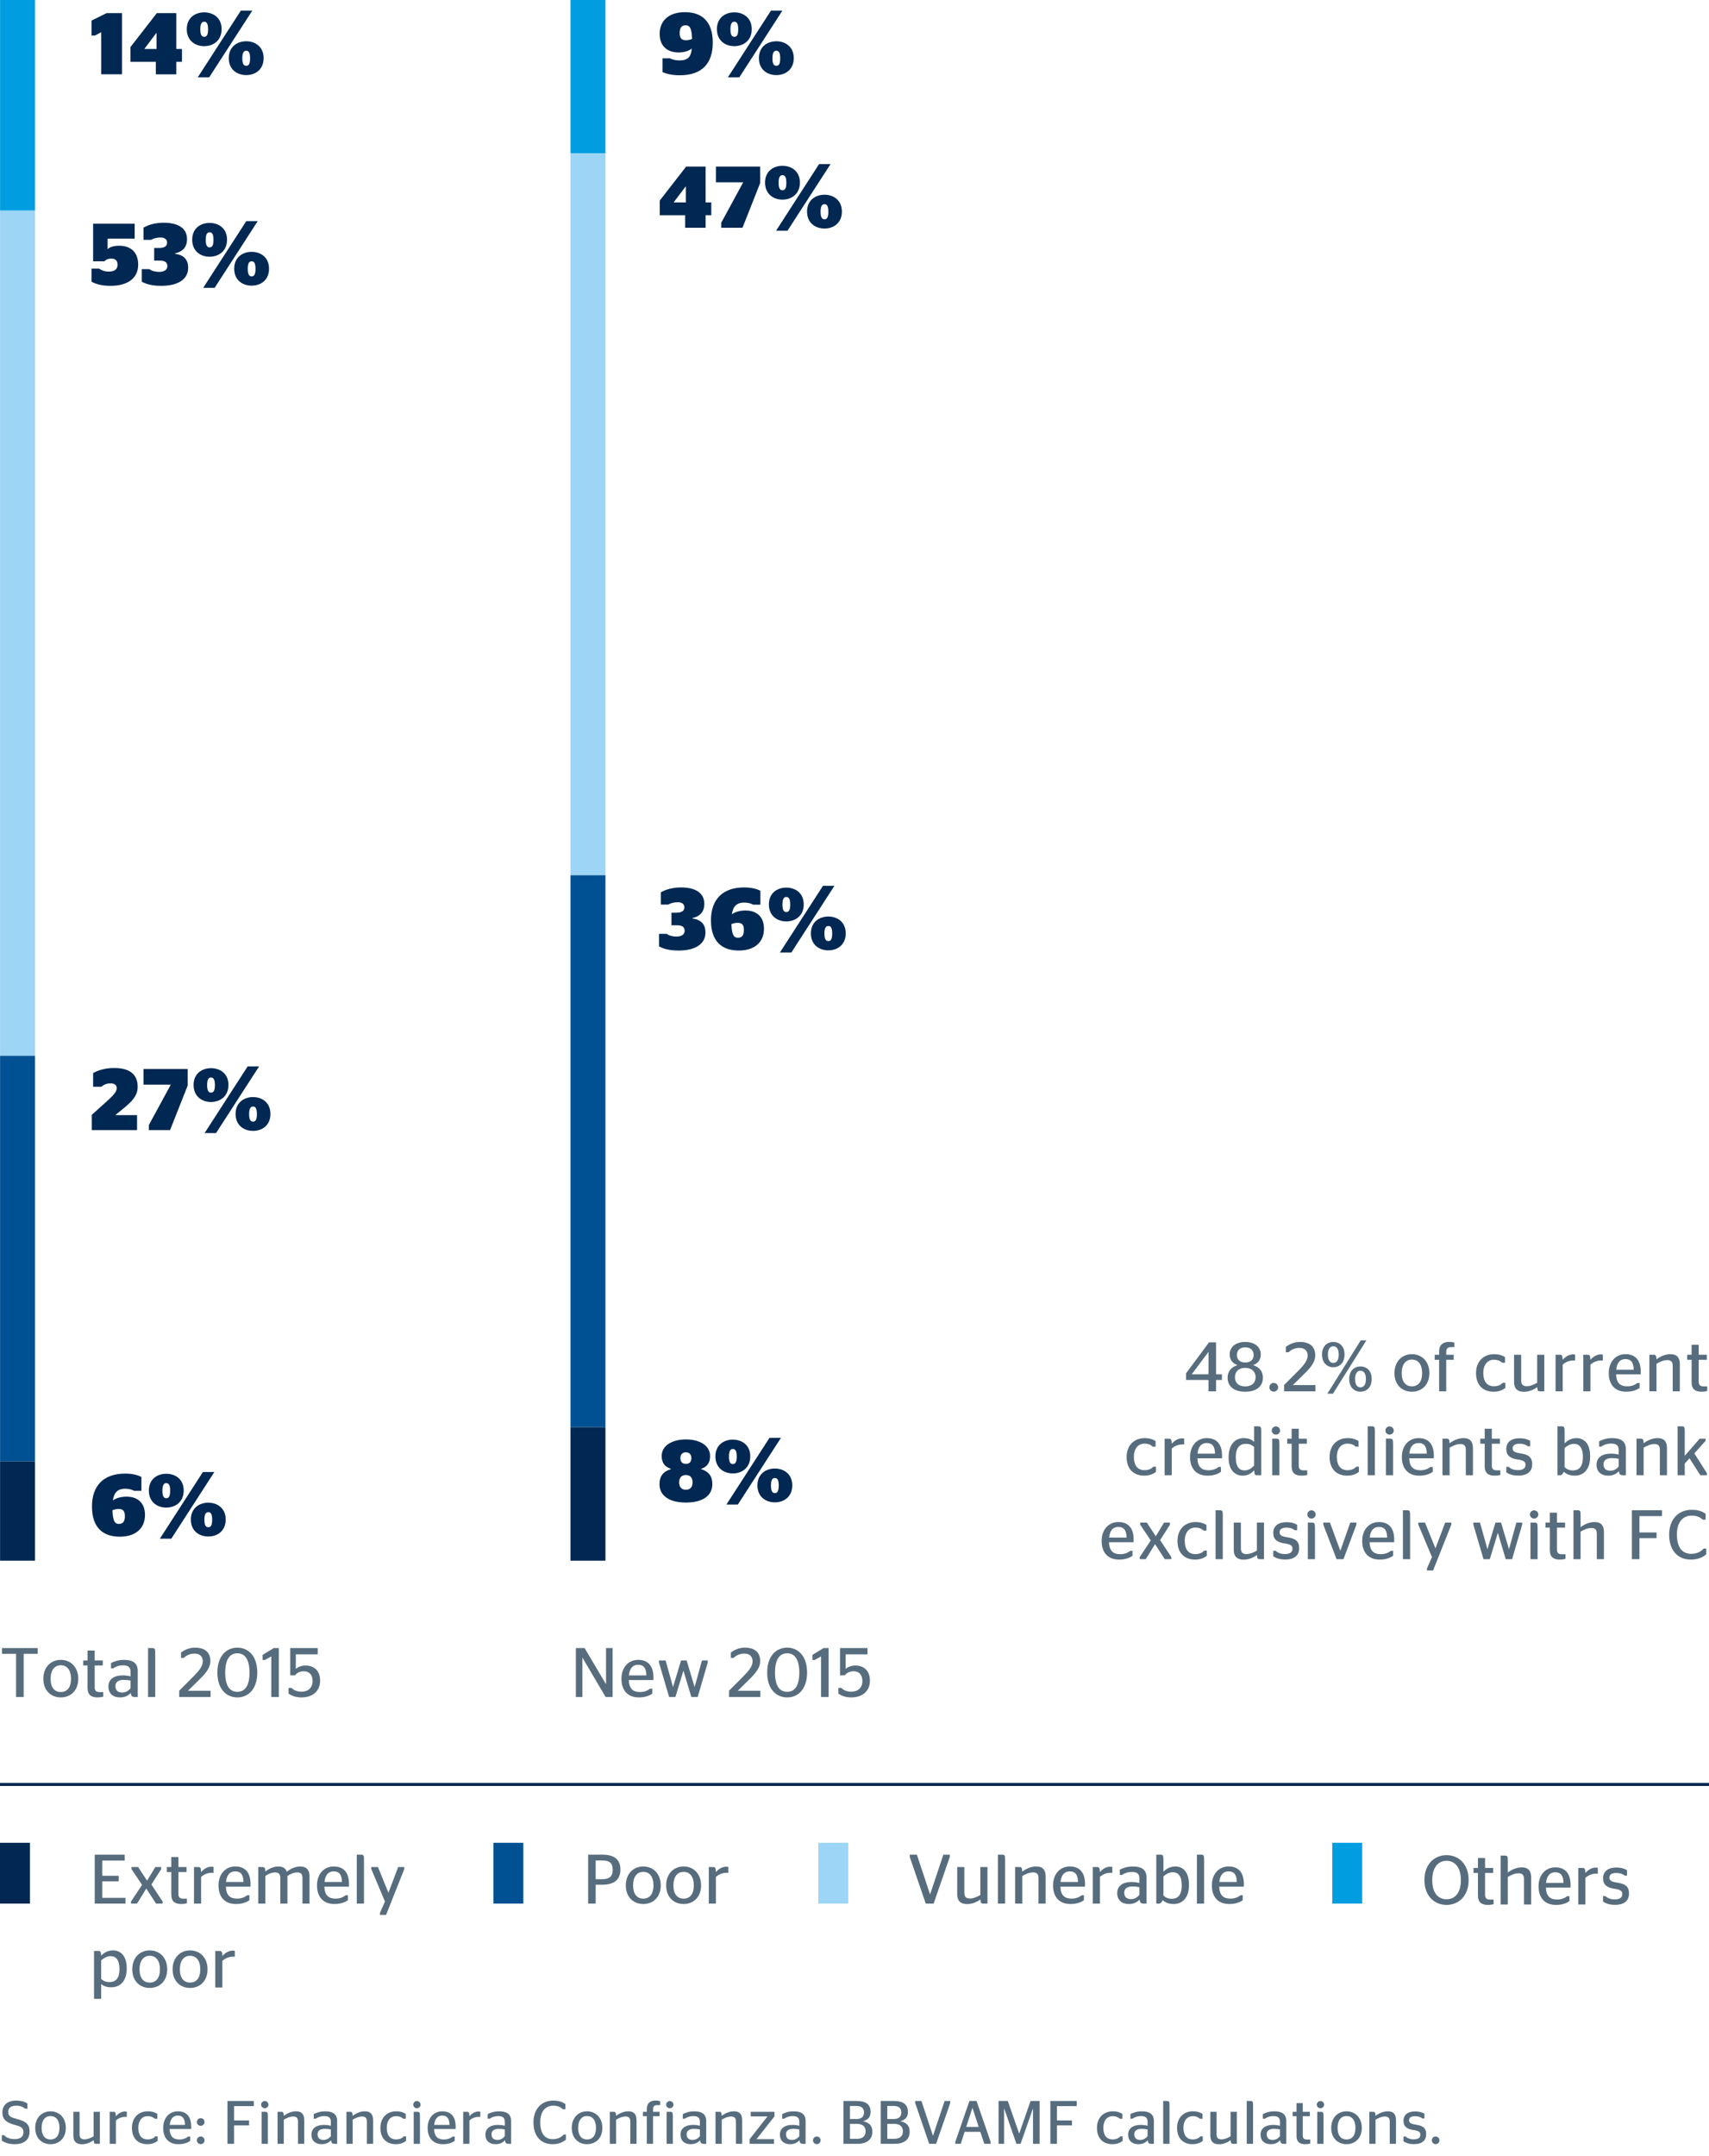 <?xml version="1.0" encoding="utf-8"?>
<!-- Generator: Adobe Illustrator 19.2.1, SVG Export Plug-In . SVG Version: 6.00 Build 0)  -->
<svg version="1.1" id="Layer_1" xmlns="http://www.w3.org/2000/svg" xmlns:xlink="http://www.w3.org/1999/xlink" x="0px" y="0px"
	 viewBox="0 0 195.59 246.614" style="enable-background:new 0 0 195.59 246.614;" xml:space="preserve">
<style type="text/css">
	.st0{fill:#002852;}
	.st1{fill:#009EE0;}
	.st2{fill:#9CD5F5;}
	.st3{fill:#005193;}
	.st4{fill:#576D7E;}
	.st5{fill:none;stroke:#002852;stroke-width:0.35;}
</style>
<g>
	<path class="st0" d="M15.683,129.261h-5.177v-1.749l1.909-1.719c0.65-0.6,0.939-0.95,0.939-1.34
		c0-0.329-0.229-0.539-0.709-0.539c-0.47,0-0.81,0.18-1.049,0.39h-0.939v-1.569
		c0.54-0.3,1.339-0.58,2.398-0.58c1.709,0,2.699,0.66,2.699,2.159
		c0,0.979-0.59,1.619-1.579,2.429l-0.979,0.8h2.489V129.261z"/>
	<path class="st0" d="M17.035,128.681l2.489-4.577v-0.04H16.426v-1.799h5.057v1.889l-2.019,5.107h-2.429
		V128.681z"/>
	<path class="st0" d="M22.156,124.094c0-1.31,0.969-1.919,1.989-1.919c1.03,0,1.999,0.609,1.999,1.919
		c0,1.319-0.969,1.949-1.999,1.949C23.125,126.043,22.156,125.413,22.156,124.094z M28.342,121.975
		h1.31l-4.928,7.626h-1.309L28.342,121.975z M24.594,124.113c0-0.629-0.15-0.869-0.45-0.869
		c-0.28,0-0.439,0.24-0.439,0.869c0,0.63,0.16,0.859,0.439,0.859
		C24.444,124.973,24.594,124.743,24.594,124.113z M26.963,127.412c0-1.31,0.97-1.93,1.999-1.93
		c1.02,0,1.989,0.62,1.989,1.93c0,1.319-0.969,1.938-1.989,1.938
		C27.933,129.351,26.963,128.731,26.963,127.412z M29.402,127.432c0-0.63-0.15-0.869-0.44-0.869
		c-0.29,0-0.45,0.239-0.45,0.869s0.16,0.859,0.45,0.859
		C29.252,128.291,29.402,128.061,29.402,127.432z"/>
</g>
<g>
	<path class="st0" d="M10.526,172.305c0-2.389,1.349-3.758,3.788-3.758c0.89,0,1.469,0.181,1.869,0.38
		v1.59h-0.839c-0.21-0.12-0.53-0.24-1.02-0.24c-0.81,0-1.27,0.39-1.409,1.339
		c0.419-0.3,1-0.43,1.569-0.43c1.24,0,2.109,0.68,2.109,2.089
		c0,1.529-1.069,2.489-2.878,2.489C11.795,175.764,10.526,174.744,10.526,172.305z M12.864,172.745
		c0.05,1.249,0.29,1.559,0.74,1.559c0.5,0,0.69-0.319,0.69-0.899
		c0-0.579-0.22-0.81-0.72-0.81C13.304,172.595,13.044,172.665,12.864,172.745z"/>
	<path class="st0" d="M17.036,170.486c0-1.31,0.969-1.919,1.989-1.919c1.03,0,1.999,0.609,1.999,1.919
		c0,1.319-0.969,1.949-1.999,1.949C18.005,172.436,17.036,171.806,17.036,170.486z M23.222,168.367h1.31
		l-4.928,7.626h-1.309L23.222,168.367z M19.474,170.506c0-0.629-0.15-0.869-0.45-0.869
		c-0.28,0-0.439,0.24-0.439,0.869c0,0.63,0.16,0.859,0.439,0.859
		C19.324,171.365,19.474,171.136,19.474,170.506z M21.843,173.805c0-1.31,0.97-1.93,1.999-1.93
		c1.02,0,1.989,0.62,1.989,1.93c0,1.319-0.969,1.938-1.989,1.938
		C22.813,175.743,21.843,175.124,21.843,173.805z M24.282,173.824c0-0.63-0.15-0.869-0.44-0.869
		c-0.29,0-0.45,0.239-0.45,0.869s0.16,0.859,0.45,0.859
		C24.132,174.684,24.282,174.454,24.282,173.824z"/>
</g>
<g>
	<path class="st0" d="M12.665,32.693c-1.02,0-1.639-0.181-2.189-0.47v-1.5h0.87
		c0.24,0.181,0.59,0.34,1.12,0.34c0.66,0,0.989-0.289,0.989-0.789
		c0-0.49-0.29-0.7-0.72-0.7c-0.41,0-0.64,0.16-0.779,0.311h-1.299v-4.298h4.757v1.709h-3.098
		v1.18h0.03c0.24-0.21,0.61-0.37,1.29-0.37c1.239,0,2.179,0.659,2.179,2.179
		C15.813,31.783,14.653,32.693,12.665,32.693z"/>
	<path class="st0" d="M16.226,32.224v-1.439h0.869c0.22,0.17,0.61,0.31,1.129,0.31
		c0.53,0,0.93-0.21,0.93-0.649s-0.27-0.64-0.879-0.64h-0.63V28.365h0.57
		c0.62,0,0.91-0.229,0.91-0.609c0-0.37-0.27-0.59-0.75-0.59c-0.47,0-0.859,0.13-1.099,0.27
		H16.426V26.036c0.56-0.329,1.349-0.56,2.329-0.56c1.549,0,2.648,0.58,2.648,1.869
		c0,0.939-0.5,1.43-1.369,1.64v0.04c1,0.14,1.5,0.659,1.5,1.599
		c0.01,1.31-1.149,2.069-3.068,2.069C17.345,32.693,16.716,32.483,16.226,32.224z"/>
	<path class="st0" d="M21.996,27.416c0-1.31,0.969-1.919,1.989-1.919c1.03,0,1.999,0.609,1.999,1.919
		c0,1.319-0.969,1.949-1.999,1.949C22.965,29.365,21.996,28.735,21.996,27.416z M28.182,25.297h1.31
		l-4.928,7.626H23.255L28.182,25.297z M24.434,27.436c0-0.629-0.15-0.869-0.45-0.869
		c-0.28,0-0.439,0.24-0.439,0.869c0,0.63,0.16,0.859,0.439,0.859
		C24.284,28.295,24.434,28.065,24.434,27.436z M26.803,30.734c0-1.31,0.97-1.93,1.999-1.93
		c1.02,0,1.989,0.62,1.989,1.93c0,1.319-0.969,1.938-1.989,1.938
		C27.772,32.673,26.803,32.054,26.803,30.734z M29.242,30.754c0-0.63-0.15-0.869-0.44-0.869
		c-0.29,0-0.45,0.239-0.45,0.869s0.16,0.859,0.45,0.859
		C29.092,31.613,29.242,31.384,29.242,30.754z"/>
</g>
<g>
	<path class="st0" d="M11.585,8.5V3.683l-0.709,0.38h-0.4V2.353l1.719-0.85h1.769v6.996H11.585z"/>
	<path class="st0" d="M17.834,8.5V7.07H14.926V5.392l3.019-3.888h2.229v4.098h0.65v1.469h-0.65v1.43
		H17.834z M16.545,5.602h1.37V3.793h-0.04l-1.33,1.769V5.602z"/>
	<path class="st0" d="M21.376,3.333c0-1.31,0.969-1.919,1.989-1.919c1.03,0,1.999,0.609,1.999,1.919
		c0,1.319-0.969,1.949-1.999,1.949C22.345,5.282,21.376,4.652,21.376,3.333z M27.563,1.214h1.31
		l-4.928,7.626h-1.309L27.563,1.214z M23.814,3.353c0-0.629-0.15-0.869-0.45-0.869
		c-0.28,0-0.439,0.24-0.439,0.869c0,0.63,0.16,0.859,0.439,0.859
		C23.665,4.212,23.814,3.982,23.814,3.353z M26.183,6.651c0-1.31,0.97-1.93,1.999-1.93
		c1.02,0,1.989,0.62,1.989,1.93c0,1.319-0.969,1.938-1.989,1.938
		C27.153,8.59,26.183,7.971,26.183,6.651z M28.622,6.671c0-0.63-0.15-0.869-0.44-0.869
		c-0.29,0-0.45,0.239-0.45,0.869s0.16,0.859,0.45,0.859C28.472,7.53,28.622,7.301,28.622,6.671
		z"/>
</g>
<rect x="0.008" class="st1" width="4" height="24.083"/>
<rect x="0.008" y="24.083" class="st2" width="4" height="96.678"/>
<rect x="0.008" y="120.761" class="st3" width="4" height="46.393"/>
<rect x="0.008" y="167.153" class="st0" width="4" height="11.357"/>
<g>
	<path class="st0" d="M78.416,26.05v-1.43h-2.909v-1.678l3.019-3.889h2.229v4.098h0.65v1.469h-0.65
		v1.43H78.416z M77.126,23.151h1.37v-1.809h-0.04l-1.33,1.77V23.151z"/>
	<path class="st0" d="M82.547,25.47l2.489-4.576v-0.041h-3.098v-1.799h5.057v1.889l-2.019,5.107h-2.429
		V25.47z"/>
	<path class="st0" d="M87.558,20.884c0-1.311,0.969-1.92,1.989-1.92c1.03,0,1.999,0.609,1.999,1.92
		c0,1.318-0.969,1.949-1.999,1.949C88.527,22.833,87.558,22.202,87.558,20.884z M93.744,18.765h1.31
		l-4.928,7.625h-1.309L93.744,18.765z M89.996,20.903c0-0.629-0.15-0.869-0.45-0.869
		c-0.28,0-0.439,0.24-0.439,0.869s0.16,0.859,0.439,0.859
		C89.846,21.763,89.996,21.532,89.996,20.903z M92.365,24.202c0-1.311,0.97-1.93,1.999-1.93
		c1.02,0,1.989,0.619,1.989,1.93c0,1.318-0.969,1.938-1.989,1.938
		C93.334,26.14,92.365,25.52,92.365,24.202z M94.804,24.222c0-0.631-0.15-0.869-0.44-0.869
		c-0.29,0-0.45,0.238-0.45,0.869c0,0.629,0.16,0.859,0.45,0.859
		C94.654,25.081,94.804,24.851,94.804,24.222z"/>
</g>
<g>
	<path class="st0" d="M75.428,108.25v-1.439h0.869c0.22,0.17,0.61,0.31,1.129,0.31
		c0.53,0,0.93-0.21,0.93-0.649s-0.27-0.64-0.879-0.64h-0.63v-1.439h0.57
		c0.62,0,0.91-0.229,0.91-0.609c0-0.37-0.27-0.59-0.75-0.59c-0.47,0-0.859,0.13-1.099,0.27
		h-0.85v-1.399c0.56-0.329,1.349-0.56,2.329-0.56c1.549,0,2.648,0.58,2.648,1.869
		c0,0.939-0.5,1.43-1.369,1.64v0.04c1,0.14,1.5,0.659,1.5,1.599
		c0.01,1.31-1.149,2.069-3.068,2.069C76.547,108.72,75.918,108.51,75.428,108.25z"/>
	<path class="st0" d="M81.368,105.261c0-2.389,1.349-3.758,3.788-3.758c0.89,0,1.469,0.181,1.869,0.38
		v1.59h-0.839c-0.21-0.12-0.53-0.24-1.02-0.24c-0.81,0-1.27,0.39-1.409,1.339
		c0.419-0.3,1-0.43,1.569-0.43c1.24,0,2.109,0.68,2.109,2.089
		c0,1.529-1.069,2.489-2.878,2.489C82.637,108.72,81.368,107.7,81.368,105.261z M83.706,105.701
		c0.05,1.249,0.29,1.559,0.74,1.559c0.5,0,0.69-0.319,0.69-0.899
		c0-0.579-0.22-0.81-0.72-0.81C84.146,105.551,83.886,105.621,83.706,105.701z"/>
	<path class="st0" d="M87.997,103.442c0-1.31,0.969-1.919,1.989-1.919c1.03,0,1.999,0.609,1.999,1.919
		c0,1.319-0.969,1.949-1.999,1.949C88.966,105.392,87.997,104.762,87.997,103.442z M94.184,101.323
		h1.31l-4.928,7.626h-1.309L94.184,101.323z M90.436,103.462c0-0.629-0.15-0.869-0.45-0.869
		c-0.28,0-0.439,0.24-0.439,0.869c0,0.63,0.16,0.859,0.439,0.859
		C90.286,104.321,90.436,104.092,90.436,103.462z M92.804,106.761c0-1.31,0.97-1.93,1.999-1.93
		c1.02,0,1.989,0.62,1.989,1.93c0,1.319-0.969,1.938-1.989,1.938
		C93.774,108.699,92.804,108.08,92.804,106.761z M95.243,106.78c0-0.63-0.15-0.869-0.44-0.869
		c-0.29,0-0.45,0.239-0.45,0.869s0.16,0.859,0.45,0.859
		C95.093,107.64,95.243,107.41,95.243,106.78z"/>
</g>
<g>
	<path class="st0" d="M75.478,169.758c0-0.889,0.39-1.438,1.299-1.719v-0.04
		c-0.729-0.24-1.049-0.72-1.049-1.469c0-1.17,1.169-1.89,2.769-1.89
		c1.609,0,2.768,0.72,2.768,1.89c0,0.749-0.29,1.229-1.019,1.469v0.04
		c0.889,0.28,1.279,0.83,1.279,1.719c0,1.29-1.07,2.1-3.028,2.1
		C76.547,171.857,75.478,171.048,75.478,169.758z M79.266,169.548c0-0.479-0.23-0.839-0.77-0.839
		c-0.54,0-0.77,0.359-0.77,0.839c0,0.48,0.23,0.85,0.77,0.85
		C79.036,170.397,79.266,170.028,79.266,169.548z M79.126,166.78c0-0.4-0.22-0.67-0.629-0.67
		c-0.41,0-0.63,0.27-0.63,0.67c0,0.409,0.22,0.659,0.63,0.659
		C78.906,167.439,79.126,167.189,79.126,166.78z"/>
	<path class="st0" d="M81.877,166.58c0-1.31,0.969-1.919,1.989-1.919c1.03,0,1.999,0.609,1.999,1.919
		c0,1.319-0.969,1.949-1.999,1.949C82.847,168.529,81.877,167.899,81.877,166.58z M88.064,164.461
		h1.31l-4.928,7.626h-1.309L88.064,164.461z M84.316,166.6c0-0.629-0.15-0.869-0.45-0.869
		c-0.28,0-0.439,0.24-0.439,0.869c0,0.63,0.16,0.859,0.439,0.859
		C84.166,167.459,84.316,167.229,84.316,166.6z M86.685,169.898c0-1.31,0.97-1.93,1.999-1.93
		c1.02,0,1.989,0.62,1.989,1.93c0,1.319-0.969,1.938-1.989,1.938
		C87.654,171.837,86.685,171.218,86.685,169.898z M89.124,169.918c0-0.63-0.15-0.869-0.44-0.869
		c-0.29,0-0.45,0.239-0.45,0.869s0.16,0.859,0.45,0.859
		C88.974,170.777,89.124,170.548,89.124,169.918z"/>
</g>
<g>
	<path class="st0" d="M75.827,8.25v-1.579h0.85c0.18,0.11,0.59,0.24,1.069,0.24
		c0.99,0,1.33-0.4,1.429-1.35c-0.419,0.31-0.979,0.439-1.509,0.439
		c-1.29,0-2.169-0.719-2.169-2.129c0-1.528,1.08-2.479,2.888-2.479
		c1.909,0,3.188,1.02,3.188,3.488c0,2.339-1.189,3.729-3.778,3.729
		C76.887,8.61,76.227,8.43,75.827,8.25z M79.206,4.452c-0.04-1.279-0.29-1.559-0.74-1.559
		c-0.5,0-0.68,0.329-0.68,0.889c0,0.59,0.22,0.82,0.72,0.82
		C78.776,4.603,79.025,4.532,79.206,4.452z"/>
	<path class="st0" d="M82.047,3.333c0-1.31,0.969-1.919,1.989-1.919c1.03,0,1.999,0.609,1.999,1.919
		c0,1.319-0.969,1.949-1.999,1.949C83.017,5.282,82.047,4.652,82.047,3.333z M88.234,1.214h1.31
		l-4.928,7.626h-1.309L88.234,1.214z M84.486,3.353c0-0.629-0.15-0.869-0.45-0.869
		c-0.28,0-0.439,0.24-0.439,0.869c0,0.63,0.16,0.859,0.439,0.859
		C84.336,4.212,84.486,3.982,84.486,3.353z M86.855,6.651c0-1.31,0.97-1.93,1.999-1.93
		c1.02,0,1.989,0.62,1.989,1.93c0,1.319-0.969,1.938-1.989,1.938
		C87.824,8.59,86.855,7.971,86.855,6.651z M89.293,6.671c0-0.63-0.15-0.869-0.44-0.869
		c-0.29,0-0.45,0.239-0.45,0.869s0.16,0.859,0.45,0.859C89.144,7.53,89.293,7.301,89.293,6.671
		z"/>
</g>
<rect x="65.291" class="st1" width="4" height="17.551"/>
<rect x="65.291" y="17.551" class="st2" width="4" height="82.559"/>
<rect x="65.291" y="100.109" class="st3" width="4" height="63.138"/>
<rect x="65.291" y="163.247" class="st0" width="4" height="15.264"/>
<g>
	<path class="st4" d="M0.203,244.837v-0.617h0.266c0.224,0.238,0.595,0.449,1.205,0.449
		c0.637,0,1.009-0.26,1.009-0.793c0-0.609-0.498-0.693-1.114-0.867
		c-0.861-0.252-1.296-0.604-1.296-1.395c0-0.854,0.609-1.352,1.562-1.352
		c0.588,0,1.009,0.141,1.303,0.33v0.594H2.878c-0.252-0.203-0.553-0.342-1.016-0.342
		c-0.623,0-0.924,0.258-0.924,0.713c0,0.512,0.371,0.645,0.967,0.799
		c1.001,0.273,1.478,0.561,1.478,1.443c0,0.953-0.624,1.449-1.688,1.449
		C1.001,245.249,0.567,245.081,0.203,244.837z"/>
	<path class="st4" d="M4.032,243.386c0-1.168,0.756-1.896,1.751-1.896c0.994,0,1.751,0.729,1.751,1.896
		c0,1.164-0.757,1.863-1.751,1.863C4.789,245.249,4.032,244.55,4.032,243.386z M6.806,243.386
		c0-0.881-0.399-1.357-1.022-1.357c-0.617,0-1.023,0.477-1.023,1.357c0,0.883,0.406,1.324,1.023,1.324
		C6.406,244.71,6.806,244.269,6.806,243.386z"/>
	<path class="st4" d="M10.712,244.347v-2.803h0.714v3.664h-0.448c-0.168,0-0.238-0.057-0.259-0.414
		c-0.364,0.26-0.84,0.463-1.324,0.463c-0.574,0-1.001-0.238-1.001-0.98v-2.732h0.714v2.57
		c0,0.471,0.231,0.582,0.567,0.582C10.046,244.696,10.418,244.52,10.712,244.347z"/>
	<path class="st4" d="M13.266,242.532v2.676h-0.714v-3.664h0.448c0.175,0,0.252,0.078,0.266,0.504
		c0.245-0.279,0.595-0.539,1.051-0.539c0.084,0,0.154,0.016,0.196,0.029v0.588
		c0,0-0.133-0.008-0.161-0.008C13.854,242.118,13.497,242.329,13.266,242.532z"/>
	<path class="st4" d="M15.1,243.38c0-1.178,0.771-1.891,1.807-1.891c0.567,0,0.89,0.16,1.1,0.293
		v0.561h-0.294c-0.154-0.154-0.413-0.301-0.812-0.301c-0.63,0-1.072,0.477-1.072,1.338
		c0,0.883,0.414,1.324,1.058,1.324c0.477,0,0.735-0.184,0.89-0.352h0.266v0.52
		c-0.21,0.168-0.595,0.377-1.169,0.377C15.758,245.249,15.1,244.542,15.1,243.38z"/>
	<path class="st4" d="M19.412,243.513c0.035,0.869,0.427,1.197,1.113,1.197
		c0.469,0,0.791-0.154,1.016-0.336h0.231v0.498c-0.266,0.182-0.666,0.377-1.352,0.377
		c-1.121,0-1.744-0.713-1.744-1.863c0-1.168,0.721-1.896,1.674-1.896
		c0.966,0,1.534,0.566,1.534,1.771c0,0.098-0.007,0.225-0.007,0.252H19.412z M19.425,243.044h1.751
		c-0.014-0.793-0.322-1.064-0.826-1.064C19.874,241.979,19.502,242.267,19.425,243.044z"/>
	<path class="st4" d="M22.533,242.714c0-0.244,0.196-0.441,0.441-0.441c0.238,0,0.435,0.197,0.435,0.441
		c0,0.246-0.196,0.434-0.435,0.434C22.729,243.147,22.533,242.96,22.533,242.714z M22.533,244.808
		c0-0.244,0.196-0.441,0.441-0.441c0.238,0,0.435,0.197,0.435,0.441c0,0.246-0.196,0.436-0.435,0.436
		C22.729,245.243,22.533,245.054,22.533,244.808z"/>
	<path class="st4" d="M26.033,245.208v-4.902h3.019v0.588h-2.262v1.639h1.716v0.566h-1.716v2.109H26.033z"
		/>
	<path class="st4" d="M29.883,240.731c0-0.23,0.196-0.42,0.42-0.42s0.42,0.189,0.42,0.42
		c0,0.225-0.196,0.406-0.42,0.406S29.883,240.956,29.883,240.731z M29.939,245.208v-3.664h0.399
		c0.28,0,0.315,0.084,0.315,0.547v3.117H29.939z"/>
	<path class="st4" d="M32.48,242.007c0.357-0.279,0.861-0.518,1.401-0.518
		c0.511,0,0.938,0.209,0.938,1.008v2.711h-0.714v-2.543c0-0.455-0.203-0.582-0.553-0.582
		c-0.399,0-0.771,0.189-1.072,0.365v2.76h-0.714v-3.664h0.448
		C32.39,241.544,32.466,241.622,32.48,242.007z"/>
	<path class="st4" d="M37.885,244.802c-0.273,0.293-0.602,0.447-1.092,0.447
		c-0.666,0-1.149-0.377-1.149-1.092c0-0.75,0.596-1.113,1.422-1.113c0.315,0,0.546,0.035,0.798,0.098
		v-0.484c0-0.434-0.252-0.623-0.735-0.623c-0.434,0-0.771,0.133-1.001,0.303h-0.224v-0.533
		c0.322-0.16,0.729-0.314,1.317-0.314c0.868,0,1.366,0.314,1.366,1.119v2.6h-0.28
		C38.025,245.208,37.927,245.13,37.885,244.802z M37.864,244.339v-0.777
		c-0.203-0.041-0.427-0.07-0.679-0.07c-0.49,0-0.84,0.182-0.84,0.623
		c0,0.455,0.287,0.645,0.679,0.645C37.409,244.759,37.654,244.577,37.864,244.339z"/>
	<path class="st4" d="M40.362,242.007c0.357-0.279,0.861-0.518,1.401-0.518
		c0.511,0,0.938,0.209,0.938,1.008v2.711h-0.714v-2.543c0-0.455-0.203-0.582-0.553-0.582
		c-0.399,0-0.771,0.189-1.072,0.365v2.76h-0.714v-3.664h0.448
		C40.272,241.544,40.348,241.622,40.362,242.007z"/>
	<path class="st4" d="M43.533,243.38c0-1.178,0.77-1.891,1.807-1.891c0.567,0,0.89,0.16,1.1,0.293
		v0.561h-0.294c-0.154-0.154-0.413-0.301-0.812-0.301c-0.63,0-1.072,0.477-1.072,1.338
		c0,0.883,0.414,1.324,1.058,1.324c0.477,0,0.735-0.184,0.89-0.352h0.266v0.52
		c-0.21,0.168-0.595,0.377-1.169,0.377C44.191,245.249,43.533,244.542,43.533,243.38z"/>
	<path class="st4" d="M47.292,240.731c0-0.23,0.196-0.42,0.42-0.42s0.42,0.189,0.42,0.42
		c0,0.225-0.196,0.406-0.42,0.406S47.292,240.956,47.292,240.731z M47.347,245.208v-3.664h0.399
		c0.28,0,0.315,0.084,0.315,0.547v3.117H47.347z"/>
	<path class="st4" d="M49.679,243.513c0.035,0.869,0.427,1.197,1.113,1.197
		c0.469,0,0.791-0.154,1.016-0.336h0.231v0.498c-0.266,0.182-0.666,0.377-1.352,0.377
		c-1.121,0-1.744-0.713-1.744-1.863c0-1.168,0.721-1.896,1.674-1.896
		c0.966,0,1.534,0.566,1.534,1.771c0,0.098-0.007,0.225-0.007,0.252H49.679z M49.693,243.044h1.751
		c-0.014-0.793-0.322-1.064-0.826-1.064C50.141,241.979,49.77,242.267,49.693,243.044z"/>
	<path class="st4" d="M53.725,242.532v2.676h-0.714v-3.664H53.459c0.175,0,0.252,0.078,0.266,0.504
		c0.245-0.279,0.595-0.539,1.051-0.539c0.084,0,0.154,0.016,0.196,0.029v0.588
		c0,0-0.133-0.008-0.161-0.008C54.313,242.118,53.956,242.329,53.725,242.532z"/>
	<path class="st4" d="M57.793,244.802c-0.273,0.293-0.602,0.447-1.092,0.447
		c-0.666,0-1.149-0.377-1.149-1.092c0-0.75,0.596-1.113,1.422-1.113c0.315,0,0.546,0.035,0.798,0.098
		v-0.484c0-0.434-0.252-0.623-0.735-0.623c-0.434,0-0.771,0.133-1.001,0.303h-0.224v-0.533
		c0.322-0.16,0.729-0.314,1.317-0.314c0.868,0,1.366,0.314,1.366,1.119v2.6H58.213
		C57.933,245.208,57.835,245.13,57.793,244.802z M57.772,244.339v-0.777
		c-0.203-0.041-0.427-0.07-0.679-0.07c-0.49,0-0.84,0.182-0.84,0.623
		c0,0.455,0.287,0.645,0.679,0.645C57.317,244.759,57.562,244.577,57.772,244.339z"/>
	<path class="st4" d="M61.053,242.757c0-1.584,0.966-2.494,2.241-2.494c0.7,0,1.05,0.154,1.415,0.393
		v0.596h-0.294c-0.231-0.225-0.553-0.406-1.1-0.406c-0.89,0-1.485,0.65-1.485,1.883
		c0,1.297,0.525,1.947,1.429,1.947c0.624,0,0.98-0.244,1.261-0.531h0.245v0.58
		c-0.336,0.295-0.827,0.525-1.534,0.525C61.929,245.249,61.053,244.347,61.053,242.757z"/>
	<path class="st4" d="M65.436,243.386c0-1.168,0.756-1.896,1.751-1.896c0.994,0,1.751,0.729,1.751,1.896
		c0,1.164-0.757,1.863-1.751,1.863C66.192,245.249,65.436,244.55,65.436,243.386z M68.209,243.386
		c0-0.881-0.399-1.357-1.022-1.357c-0.617,0-1.023,0.477-1.023,1.357c0,0.883,0.406,1.324,1.023,1.324
		C67.81,244.71,68.209,244.269,68.209,243.386z"/>
	<path class="st4" d="M70.511,242.007c0.357-0.279,0.861-0.518,1.401-0.518
		c0.511,0,0.938,0.209,0.938,1.008v2.711h-0.714v-2.543c0-0.455-0.203-0.582-0.553-0.582
		c-0.399,0-0.771,0.189-1.072,0.365v2.76H69.796v-3.664h0.448
		C70.42,241.544,70.497,241.622,70.511,242.007z"/>
	<path class="st4" d="M73.584,241.544h0.441v-0.314c0-0.68,0.392-0.975,0.994-0.975
		c0.252,0,0.414,0.035,0.532,0.078v0.447h-0.308c-0.315,0-0.504,0.1-0.504,0.477v0.287h0.749v0.504
		h-0.749v3.16h-0.714v-3.16h-0.441V241.544z"/>
	<path class="st4" d="M76.236,240.731c0-0.23,0.196-0.42,0.42-0.42s0.42,0.189,0.42,0.42
		c0,0.225-0.196,0.406-0.42,0.406S76.236,240.956,76.236,240.731z M76.292,245.208v-3.664h0.399
		c0.28,0,0.315,0.084,0.315,0.547v3.117H76.292z"/>
	<path class="st4" d="M80.122,244.802c-0.273,0.293-0.602,0.447-1.092,0.447
		c-0.666,0-1.149-0.377-1.149-1.092c0-0.75,0.596-1.113,1.422-1.113c0.315,0,0.546,0.035,0.798,0.098
		v-0.484c0-0.434-0.252-0.623-0.735-0.623c-0.434,0-0.771,0.133-1.001,0.303h-0.224v-0.533
		c0.322-0.16,0.729-0.314,1.317-0.314c0.868,0,1.366,0.314,1.366,1.119v2.6H80.543
		C80.262,245.208,80.164,245.13,80.122,244.802z M80.101,244.339v-0.777
		c-0.203-0.041-0.427-0.07-0.679-0.07c-0.49,0-0.84,0.182-0.84,0.623
		c0,0.455,0.287,0.645,0.679,0.645C79.646,244.759,79.891,244.577,80.101,244.339z"/>
	<path class="st4" d="M82.6,242.007c0.357-0.279,0.861-0.518,1.401-0.518
		c0.511,0,0.938,0.209,0.938,1.008v2.711h-0.714v-2.543c0-0.455-0.203-0.582-0.553-0.582
		c-0.399,0-0.771,0.189-1.072,0.365v2.76h-0.714v-3.664h0.448
		C82.509,241.544,82.585,241.622,82.6,242.007z"/>
	<path class="st4" d="M85.791,244.683l2.045-2.613h-1.919v-0.525h2.717v0.525l-2.052,2.605h2.003v0.533
		h-2.794V244.683z"/>
	<path class="st4" d="M91.497,244.802c-0.273,0.293-0.602,0.447-1.092,0.447
		c-0.666,0-1.149-0.377-1.149-1.092c0-0.75,0.596-1.113,1.422-1.113c0.315,0,0.546,0.035,0.798,0.098
		v-0.484c0-0.434-0.252-0.623-0.735-0.623c-0.434,0-0.771,0.133-1.001,0.303h-0.224v-0.533
		c0.322-0.16,0.729-0.314,1.317-0.314c0.868,0,1.366,0.314,1.366,1.119v2.6H91.918
		C91.637,245.208,91.539,245.13,91.497,244.802z M91.476,244.339v-0.777
		c-0.203-0.041-0.427-0.07-0.679-0.07c-0.49,0-0.84,0.182-0.84,0.623
		c0,0.455,0.287,0.645,0.679,0.645C91.021,244.759,91.266,244.577,91.476,244.339z"/>
	<path class="st4" d="M93.043,244.808c0-0.244,0.196-0.441,0.435-0.441c0.238,0,0.441,0.197,0.441,0.441
		c0,0.246-0.203,0.436-0.441,0.436C93.239,245.243,93.043,245.054,93.043,244.808z"/>
	<path class="st4" d="M96.528,240.306h1.506c1.002,0,1.604,0.35,1.604,1.26c0,0.617-0.35,0.918-0.84,1.043
		v0.021c0.595,0.127,1.043,0.441,1.043,1.184c0,0.924-0.658,1.395-1.73,1.395h-1.583V240.306z
		 M98.006,242.37c0.539,0,0.875-0.217,0.875-0.756c0-0.531-0.336-0.734-0.869-0.734h-0.735v1.49
		H98.006z M98.09,244.634c0.603,0,0.974-0.287,0.974-0.855c0-0.574-0.371-0.854-1.001-0.854h-0.785
		v1.709H98.09z"/>
	<path class="st4" d="M100.798,240.306h1.506c1.002,0,1.604,0.35,1.604,1.26
		c0,0.617-0.35,0.918-0.84,1.043v0.021c0.595,0.127,1.043,0.441,1.043,1.184
		c0,0.924-0.658,1.395-1.73,1.395h-1.583V240.306z M102.276,242.37c0.539,0,0.875-0.217,0.875-0.756
		c0-0.531-0.336-0.734-0.869-0.734h-0.735v1.49H102.276z M102.36,244.634
		c0.603,0,0.974-0.287,0.974-0.855c0-0.574-0.371-0.854-1.001-0.854h-0.785v1.709H102.36z"/>
	<path class="st4" d="M104.74,240.536v-0.23h0.714l1.317,3.963h0.014l1.324-3.963h0.644v0.23
		l-1.618,4.672h-0.791L104.74,240.536z"/>
	<path class="st4" d="M109.332,244.976l1.618-4.67h0.812l1.611,4.67v0.232h-0.721l-0.456-1.373h-1.8
		l-0.441,1.373h-0.623V244.976z M110.579,243.274h1.429l-0.708-2.164h-0.014L110.579,243.274z"/>
	<path class="st4" d="M114.281,240.306h1.058l1.296,3.719h0.014l1.295-3.719h1.037v4.902h-0.756v-4h-0.021
		l-1.401,4h-0.476l-1.387-4h-0.028v4h-0.63V240.306z"/>
	<path class="st4" d="M120.21,245.208v-4.902h3.019v0.588h-2.262v1.639h1.716v0.566h-1.716v2.109H120.21z
		"/>
	<path class="st4" d="M125.544,243.38c0-1.178,0.771-1.891,1.807-1.891c0.567,0,0.89,0.16,1.1,0.293
		v0.561h-0.294c-0.154-0.154-0.413-0.301-0.812-0.301c-0.63,0-1.072,0.477-1.072,1.338
		c0,0.883,0.414,1.324,1.058,1.324c0.477,0,0.735-0.184,0.89-0.352h0.266v0.52
		c-0.21,0.168-0.595,0.377-1.169,0.377C126.202,245.249,125.544,244.542,125.544,243.38z"/>
	<path class="st4" d="M131.355,244.802c-0.273,0.293-0.602,0.447-1.092,0.447
		c-0.666,0-1.149-0.377-1.149-1.092c0-0.75,0.596-1.113,1.422-1.113c0.315,0,0.546,0.035,0.798,0.098
		v-0.484c0-0.434-0.252-0.623-0.735-0.623c-0.434,0-0.771,0.133-1.001,0.303h-0.224v-0.533
		c0.322-0.16,0.729-0.314,1.317-0.314c0.868,0,1.366,0.314,1.366,1.119v2.6h-0.28
		C131.495,245.208,131.397,245.13,131.355,244.802z M131.334,244.339v-0.777
		c-0.203-0.041-0.427-0.07-0.679-0.07c-0.49,0-0.84,0.182-0.84,0.623
		c0,0.455,0.287,0.645,0.679,0.645C130.878,244.759,131.124,244.577,131.334,244.339z"/>
	<path class="st4" d="M133.124,245.208v-4.902h0.399c0.28,0,0.322,0.068,0.322,0.475v4.428H133.124z"/>
	<path class="st4" d="M134.713,243.38c0-1.178,0.77-1.891,1.807-1.891c0.567,0,0.89,0.16,1.1,0.293
		v0.561h-0.294c-0.154-0.154-0.413-0.301-0.812-0.301c-0.63,0-1.072,0.477-1.072,1.338
		c0,0.883,0.414,1.324,1.058,1.324c0.477,0,0.735-0.184,0.89-0.352h0.266v0.52
		c-0.21,0.168-0.595,0.377-1.169,0.377C135.372,245.249,134.713,244.542,134.713,243.38z"/>
	<path class="st4" d="M140.839,244.347v-2.803h0.714v3.664h-0.448c-0.168,0-0.238-0.057-0.259-0.414
		c-0.364,0.26-0.84,0.463-1.324,0.463c-0.574,0-1.001-0.238-1.001-0.98v-2.732h0.714v2.57
		c0,0.471,0.231,0.582,0.567,0.582C140.174,244.696,140.545,244.52,140.839,244.347z"/>
	<path class="st4" d="M142.686,245.208v-4.902h0.399c0.28,0,0.322,0.068,0.322,0.475v4.428H142.686z"/>
	<path class="st4" d="M146.509,244.802c-0.273,0.293-0.602,0.447-1.092,0.447
		c-0.666,0-1.149-0.377-1.149-1.092c0-0.75,0.596-1.113,1.422-1.113c0.315,0,0.546,0.035,0.798,0.098
		v-0.484c0-0.434-0.252-0.623-0.735-0.623c-0.434,0-0.771,0.133-1.001,0.303h-0.224v-0.533
		c0.322-0.16,0.729-0.314,1.317-0.314c0.868,0,1.366,0.314,1.366,1.119v2.6h-0.28
		C146.649,245.208,146.551,245.13,146.509,244.802z M146.488,244.339v-0.777
		c-0.203-0.041-0.427-0.07-0.679-0.07c-0.49,0-0.84,0.182-0.84,0.623
		c0,0.455,0.287,0.645,0.679,0.645C146.033,244.759,146.278,244.577,146.488,244.339z"/>
	<path class="st4" d="M147.942,241.544h0.441v-0.994h0.714v0.994h0.812v0.504h-0.812v2.172
		c0,0.385,0.161,0.498,0.525,0.498h0.33v0.461c-0.133,0.035-0.336,0.07-0.582,0.07
		c-0.624,0-0.987-0.258-0.987-0.945v-2.256h-0.441V241.544z"/>
	<path class="st4" d="M150.701,240.731c0-0.23,0.196-0.42,0.42-0.42s0.42,0.189,0.42,0.42
		c0,0.225-0.196,0.406-0.42,0.406S150.701,240.956,150.701,240.731z M150.756,245.208v-3.664h0.399
		c0.28,0,0.315,0.084,0.315,0.547v3.117H150.756z"/>
	<path class="st4" d="M152.353,243.386c0-1.168,0.756-1.896,1.751-1.896c0.994,0,1.751,0.729,1.751,1.896
		c0,1.164-0.757,1.863-1.751,1.863C153.109,245.249,152.353,244.55,152.353,243.386z M155.126,243.386
		c0-0.881-0.399-1.357-1.022-1.357c-0.617,0-1.023,0.477-1.023,1.357c0,0.883,0.406,1.324,1.023,1.324
		C154.727,244.71,155.126,244.269,155.126,243.386z"/>
	<path class="st4" d="M157.428,242.007c0.357-0.279,0.861-0.518,1.401-0.518
		c0.511,0,0.938,0.209,0.938,1.008v2.711h-0.714v-2.543c0-0.455-0.203-0.582-0.553-0.582
		c-0.399,0-0.771,0.189-1.072,0.365v2.76h-0.714v-3.664h0.448
		C157.337,241.544,157.414,241.622,157.428,242.007z"/>
	<path class="st4" d="M160.626,244.921v-0.555h0.231c0.168,0.162,0.477,0.33,0.932,0.33
		c0.511,0,0.764-0.182,0.764-0.533c0-0.307-0.175-0.439-0.771-0.531
		c-0.743-0.105-1.156-0.379-1.156-1.059c0-0.693,0.511-1.07,1.317-1.07
		c0.518,0,0.834,0.119,1.079,0.258v0.547h-0.231c-0.175-0.141-0.441-0.26-0.84-0.26
		c-0.469,0-0.687,0.162-0.687,0.471c0,0.287,0.203,0.412,0.777,0.496
		c0.806,0.119,1.184,0.387,1.184,1.086c0,0.693-0.441,1.143-1.401,1.143
		C161.222,245.243,160.872,245.081,160.626,244.921z"/>
	<path class="st4" d="M163.867,244.808c0-0.244,0.196-0.441,0.435-0.441c0.238,0,0.441,0.197,0.441,0.441
		c0,0.246-0.203,0.436-0.441,0.436C164.063,245.243,163.867,245.054,163.867,244.808z"/>
</g>
<g>
	<path class="st4" d="M138.31,159.136v-1.296h-2.567v-0.768l2.623-3.534h0.807v3.654h0.672v0.647h-0.672
		v1.296H138.31z M136.407,157.192h1.903v-2.551h-0.016l-1.887,2.527V157.192z"/>
	<path class="st4" d="M140.495,157.568c0-0.72,0.448-1.216,1.103-1.415v-0.024
		c-0.512-0.176-0.864-0.583-0.864-1.199c0-0.888,0.712-1.439,1.775-1.439
		c1.071,0,1.783,0.552,1.783,1.439c0,0.616-0.344,1.023-0.856,1.199v0.024
		c0.664,0.199,1.103,0.695,1.103,1.415c0,0.991-0.728,1.614-2.031,1.614
		S140.495,158.56,140.495,157.568z M143.701,157.528c0-0.607-0.408-1.072-1.191-1.072
		s-1.175,0.465-1.175,1.072c0,0.6,0.384,1.047,1.175,1.047S143.701,158.128,143.701,157.528z
		 M143.478,154.985c0-0.543-0.368-0.879-0.967-0.879c-0.592,0-0.952,0.336-0.952,0.879
		c0,0.536,0.36,0.855,0.952,0.855C143.11,155.841,143.478,155.521,143.478,154.985z"/>
	<path class="st4" d="M145.279,158.68c0-0.28,0.224-0.504,0.496-0.504s0.504,0.224,0.504,0.504
		s-0.232,0.495-0.504,0.495S145.279,158.96,145.279,158.68z"/>
	<path class="st4" d="M150.549,159.136H146.959v-0.721l1.575-1.574c0.744-0.752,1.119-1.24,1.119-1.791
		c0-0.544-0.328-0.88-0.943-0.88c-0.576,0-0.967,0.248-1.239,0.495h-0.304v-0.615
		c0.344-0.271,0.919-0.56,1.591-0.56c1.127,0,1.767,0.521,1.767,1.527
		c0,0.815-0.56,1.447-1.383,2.247l-1.183,1.159h2.591V159.136z"/>
	<path class="st4" d="M151.303,154.93c0-0.976,0.616-1.439,1.287-1.439c0.688,0,1.287,0.464,1.287,1.439
		s-0.6,1.455-1.287,1.455C151.919,156.385,151.303,155.905,151.303,154.93z M155.733,153.307h0.648
		l-3.83,6.101h-0.64L155.733,153.307z M153.214,154.937c0-0.64-0.24-0.951-0.624-0.951
		c-0.368,0-0.616,0.312-0.616,0.951c0,0.632,0.248,0.952,0.616,0.952
		C152.974,155.89,153.214,155.569,153.214,154.937z M154.413,157.728c0-0.975,0.608-1.438,1.287-1.438
		s1.287,0.464,1.287,1.438c0,0.977-0.608,1.455-1.287,1.455S154.413,158.704,154.413,157.728z
		 M156.324,157.735c0-0.639-0.248-0.951-0.624-0.951s-0.616,0.312-0.616,0.951
		c0,0.633,0.24,0.952,0.616,0.952S156.324,158.368,156.324,157.735z"/>
	<path class="st4" d="M159.591,157.057c0-1.335,0.864-2.167,1.999-2.167s1.999,0.832,1.999,2.167
		c0,1.327-0.864,2.126-1.999,2.126S159.591,158.384,159.591,157.057z M162.757,157.057
		c0-1.008-0.456-1.552-1.167-1.552c-0.704,0-1.167,0.544-1.167,1.552
		c0,1.007,0.464,1.511,1.167,1.511C162.301,158.567,162.757,158.063,162.757,157.057z"/>
	<path class="st4" d="M164.199,154.954h0.504v-0.36c0-0.775,0.448-1.111,1.135-1.111
		c0.288,0,0.472,0.04,0.608,0.088v0.512h-0.352c-0.36,0-0.576,0.112-0.576,0.544v0.328h0.856v0.575
		h-0.856v3.606h-0.815v-3.606h-0.504V154.954z"/>
	<path class="st4" d="M168.927,157.048c0-1.343,0.88-2.158,2.063-2.158c0.648,0,1.016,0.184,1.255,0.336
		v0.64h-0.336c-0.176-0.177-0.472-0.344-0.927-0.344c-0.72,0-1.223,0.544-1.223,1.526
		c0,1.008,0.472,1.512,1.207,1.512c0.544,0,0.84-0.208,1.016-0.4h0.304v0.592
		c-0.24,0.192-0.68,0.432-1.335,0.432C169.678,159.183,168.927,158.376,168.927,157.048z"/>
	<path class="st4" d="M175.925,158.151v-3.197h0.816v4.182h-0.512c-0.192,0-0.272-0.064-0.296-0.473
		c-0.416,0.297-0.959,0.528-1.511,0.528c-0.656,0-1.143-0.272-1.143-1.12v-3.117h0.816v2.934
		c0,0.536,0.264,0.664,0.648,0.664C175.165,158.552,175.589,158.352,175.925,158.151z"/>
	<path class="st4" d="M178.846,156.081v3.055h-0.816v-4.182h0.512c0.2,0,0.288,0.088,0.304,0.575
		c0.28-0.319,0.68-0.616,1.199-0.616c0.096,0,0.176,0.017,0.224,0.032v0.672
		c0,0-0.152-0.008-0.184-0.008C179.518,155.609,179.11,155.849,178.846,156.081z"/>
	<path class="st4" d="M182.022,156.081v3.055h-0.816v-4.182h0.512c0.2,0,0.288,0.088,0.304,0.575
		c0.28-0.319,0.68-0.616,1.199-0.616c0.096,0,0.176,0.017,0.224,0.032v0.672
		c0,0-0.152-0.008-0.184-0.008C182.694,155.609,182.286,155.849,182.022,156.081z"/>
	<path class="st4" d="M184.958,157.2c0.04,0.992,0.488,1.367,1.271,1.367
		c0.536,0,0.904-0.176,1.159-0.384h0.264v0.567c-0.304,0.209-0.76,0.432-1.543,0.432
		c-1.279,0-1.991-0.814-1.991-2.126c0-1.335,0.823-2.167,1.911-2.167c1.104,0,1.751,0.647,1.751,2.023
		c0,0.111-0.008,0.256-0.008,0.287H184.958z M184.974,156.665h1.999
		c-0.016-0.904-0.368-1.216-0.944-1.216C185.486,155.449,185.062,155.777,184.974,156.665z"/>
	<path class="st4" d="M189.582,155.481c0.408-0.32,0.983-0.592,1.599-0.592c0.584,0,1.071,0.24,1.071,1.151
		v3.095h-0.815v-2.902c0-0.521-0.232-0.664-0.632-0.664c-0.456,0-0.88,0.216-1.223,0.416v3.15
		h-0.816v-4.182h0.512C189.478,154.954,189.566,155.042,189.582,155.481z"/>
	<path class="st4" d="M193.094,154.954h0.504v-1.136h0.815v1.136h0.927v0.575h-0.927v2.479
		c0,0.44,0.184,0.567,0.6,0.567h0.376v0.528c-0.152,0.04-0.384,0.079-0.664,0.079
		c-0.712,0-1.127-0.295-1.127-1.078v-2.575h-0.504V154.954z"/>
	<path class="st4" d="M128.935,166.648c0-1.343,0.88-2.159,2.063-2.159c0.648,0,1.015,0.185,1.255,0.336
		v0.641h-0.336c-0.176-0.177-0.472-0.345-0.927-0.345c-0.719,0-1.223,0.544-1.223,1.527
		c0,1.007,0.472,1.511,1.207,1.511c0.544,0,0.839-0.207,1.015-0.399h0.304v0.592
		c-0.24,0.192-0.68,0.432-1.335,0.432C129.687,168.783,128.935,167.976,128.935,166.648z"/>
	<path class="st4" d="M134.103,165.681v3.055h-0.815v-4.182h0.512c0.2,0,0.288,0.088,0.304,0.576
		c0.28-0.32,0.68-0.616,1.199-0.616c0.096,0,0.176,0.017,0.224,0.032v0.672
		c0,0-0.152-0.008-0.184-0.008C134.774,165.21,134.367,165.449,134.103,165.681z"/>
	<path class="st4" d="M137.039,166.8c0.04,0.992,0.488,1.367,1.271,1.367
		c0.536,0,0.904-0.176,1.159-0.383h0.264v0.567c-0.304,0.208-0.76,0.432-1.543,0.432
		c-1.279,0-1.991-0.815-1.991-2.127c0-1.335,0.823-2.167,1.911-2.167c1.104,0,1.751,0.648,1.751,2.023
		c0,0.111-0.008,0.256-0.008,0.287H137.039z M137.055,166.265h1.999
		c-0.016-0.903-0.368-1.215-0.944-1.215C137.567,165.05,137.143,165.377,137.055,166.265z"/>
	<path class="st4" d="M143.534,168.167c-0.288,0.345-0.736,0.616-1.311,0.616
		c-0.872,0-1.615-0.624-1.615-2.079c0-1.639,0.888-2.215,1.727-2.215c0.576,0,0.92,0.168,1.191,0.432
		v-1.782h0.448c0.32,0,0.368,0.079,0.368,0.544v5.053h-0.536
		C143.622,168.735,143.558,168.64,143.534,168.167z M143.526,167.624v-2.127
		c-0.24-0.224-0.528-0.352-0.959-0.352c-0.552,0-1.135,0.296-1.135,1.52
		c0,1.143,0.424,1.519,0.991,1.519C142.886,168.184,143.214,167.968,143.526,167.624z"/>
	<path class="st4" d="M145.543,163.626c0-0.264,0.224-0.479,0.48-0.479s0.48,0.216,0.48,0.479
		c0,0.256-0.224,0.464-0.48,0.464S145.543,163.882,145.543,163.626z M145.607,168.735v-4.182h0.456
		c0.32,0,0.36,0.096,0.36,0.623v3.559H145.607z"/>
	<path class="st4" d="M147.319,164.554h0.504v-1.135h0.815v1.135h0.927v0.576h-0.927v2.479
		c0,0.439,0.184,0.567,0.6,0.567h0.376v0.527c-0.152,0.04-0.384,0.08-0.664,0.08
		c-0.712,0-1.127-0.296-1.127-1.079v-2.574h-0.504V164.554z"/>
	<path class="st4" d="M152.167,166.648c0-1.343,0.88-2.159,2.063-2.159c0.648,0,1.016,0.185,1.255,0.336
		v0.641h-0.336c-0.176-0.177-0.472-0.345-0.927-0.345c-0.72,0-1.223,0.544-1.223,1.527
		c0,1.007,0.472,1.511,1.207,1.511c0.544,0,0.84-0.207,1.016-0.399h0.304v0.592
		c-0.24,0.192-0.68,0.432-1.335,0.432C152.919,168.783,152.167,167.976,152.167,166.648z"/>
	<path class="st4" d="M156.527,168.735v-5.597h0.456c0.32,0,0.368,0.079,0.368,0.544v5.053H156.527z"/>
	<path class="st4" d="M158.551,163.626c0-0.264,0.224-0.479,0.48-0.479s0.48,0.216,0.48,0.479
		c0,0.256-0.224,0.464-0.48,0.464S158.551,163.882,158.551,163.626z M158.615,168.735v-4.182h0.456
		c0.32,0,0.36,0.096,0.36,0.623v3.559H158.615z"/>
	<path class="st4" d="M161.278,166.8c0.04,0.992,0.488,1.367,1.271,1.367
		c0.536,0,0.903-0.176,1.159-0.383h0.264v0.567c-0.304,0.208-0.76,0.432-1.543,0.432
		c-1.279,0-1.991-0.815-1.991-2.127c0-1.335,0.824-2.167,1.911-2.167c1.103,0,1.751,0.648,1.751,2.023
		c0,0.111-0.008,0.256-0.008,0.287H161.278z M161.294,166.265h1.999
		c-0.016-0.903-0.368-1.215-0.943-1.215C161.806,165.05,161.382,165.377,161.294,166.265z"/>
	<path class="st4" d="M165.902,165.081c0.408-0.319,0.984-0.592,1.599-0.592
		c0.584,0,1.072,0.24,1.072,1.152v3.094h-0.816v-2.902c0-0.52-0.232-0.664-0.632-0.664
		c-0.456,0-0.88,0.217-1.223,0.416v3.15h-0.815v-4.182h0.512
		C165.798,164.554,165.886,164.642,165.902,165.081z"/>
	<path class="st4" d="M169.415,164.554h0.504v-1.135h0.816v1.135h0.927v0.576h-0.927v2.479
		c0,0.439,0.184,0.567,0.6,0.567h0.376v0.527c-0.152,0.04-0.384,0.08-0.664,0.08
		c-0.712,0-1.127-0.296-1.127-1.079v-2.574h-0.504V164.554z"/>
	<path class="st4" d="M172.391,168.407v-0.631h0.264c0.192,0.184,0.544,0.375,1.063,0.375
		c0.584,0,0.872-0.207,0.872-0.607c0-0.352-0.2-0.504-0.88-0.607
		c-0.847-0.12-1.319-0.432-1.319-1.207c0-0.792,0.584-1.224,1.503-1.224
		c0.592,0,0.952,0.136,1.231,0.296v0.623h-0.264c-0.2-0.16-0.504-0.295-0.959-0.295
		c-0.536,0-0.783,0.184-0.783,0.535c0,0.328,0.232,0.472,0.887,0.568
		c0.919,0.135,1.351,0.439,1.351,1.238c0,0.792-0.504,1.304-1.599,1.304
		C173.07,168.775,172.67,168.591,172.391,168.407z"/>
	<path class="st4" d="M179.062,165.089c0.312-0.312,0.752-0.6,1.359-0.6
		c0.783,0,1.567,0.512,1.567,2.096c0,1.631-0.88,2.198-1.743,2.198c-0.584,0-0.983-0.176-1.271-0.448
		c-0.088,0.232-0.24,0.4-0.392,0.4h-0.336v-5.597h0.448c0.312,0,0.368,0.079,0.368,0.544V165.089
		z M179.062,165.625v2.175c0.248,0.256,0.536,0.384,0.968,0.384c0.552,0,1.127-0.28,1.127-1.519
		c0-1.232-0.512-1.52-1.031-1.52C179.718,165.145,179.342,165.377,179.062,165.625z"/>
	<path class="st4" d="M185.277,168.271c-0.312,0.336-0.688,0.512-1.247,0.512
		c-0.76,0-1.311-0.432-1.311-1.247c0-0.855,0.68-1.271,1.623-1.271c0.36,0,0.624,0.04,0.911,0.111
		v-0.551c0-0.496-0.288-0.712-0.839-0.712c-0.496,0-0.88,0.151-1.143,0.344h-0.256v-0.607
		c0.368-0.185,0.832-0.36,1.503-0.36c0.991,0,1.559,0.36,1.559,1.279v2.967h-0.32
		C185.437,168.735,185.325,168.647,185.277,168.271z M185.253,167.744v-0.888
		c-0.232-0.048-0.488-0.08-0.776-0.08c-0.56,0-0.959,0.208-0.959,0.712
		c0,0.52,0.328,0.735,0.776,0.735C184.733,168.224,185.013,168.016,185.253,167.744z"/>
	<path class="st4" d="M188.11,165.081c0.408-0.319,0.984-0.592,1.599-0.592
		c0.584,0,1.072,0.24,1.072,1.152v3.094h-0.816v-2.902c0-0.52-0.232-0.664-0.632-0.664
		c-0.456,0-0.88,0.217-1.223,0.416v3.15h-0.815v-4.182h0.512
		C188.006,164.554,188.094,164.642,188.11,165.081z"/>
	<path class="st4" d="M192.814,166.513l1.711-1.959h0.68v0.24l-1.295,1.439l1.431,2.254v0.248h-0.744
		l-1.239-1.936l-0.544,0.6v1.336h-0.816v-5.597h0.448c0.312,0,0.368,0.079,0.368,0.544V166.513z"/>
	<path class="st4" d="M126.919,176.399c0.04,0.992,0.488,1.367,1.271,1.367
		c0.536,0,0.904-0.176,1.159-0.383h0.264v0.567c-0.304,0.208-0.76,0.432-1.543,0.432
		c-1.279,0-1.991-0.815-1.991-2.127c0-1.335,0.823-2.167,1.911-2.167c1.104,0,1.751,0.648,1.751,2.023
		c0,0.111-0.008,0.256-0.008,0.287H126.919z M126.935,175.864h1.999
		c-0.016-0.903-0.368-1.215-0.944-1.215C127.447,174.649,127.023,174.977,126.935,175.864z"/>
	<path class="st4" d="M130.439,178.095l1.263-1.902l-1.207-1.799v-0.24h0.76l1.023,1.559l0.943-1.559
		h0.672v0.24l-1.119,1.759l1.279,1.942v0.24h-0.751l-1.111-1.719l-1.063,1.719h-0.688V178.095z"/>
	<path class="st4" d="M134.759,176.248c0-1.343,0.88-2.159,2.063-2.159c0.648,0,1.016,0.185,1.255,0.336
		v0.641h-0.336c-0.176-0.177-0.472-0.345-0.927-0.345c-0.72,0-1.223,0.544-1.223,1.527
		c0,1.007,0.472,1.511,1.207,1.511c0.544,0,0.84-0.207,1.016-0.399h0.304v0.592
		c-0.24,0.192-0.68,0.432-1.335,0.432C135.511,178.383,134.759,177.575,134.759,176.248z"/>
	<path class="st4" d="M139.119,178.335v-5.597h0.456c0.32,0,0.368,0.079,0.368,0.544v5.053H139.119z"/>
	<path class="st4" d="M143.846,177.352v-3.198h0.816v4.182h-0.512c-0.192,0-0.272-0.064-0.296-0.472
		c-0.416,0.296-0.959,0.528-1.511,0.528c-0.656,0-1.143-0.272-1.143-1.12v-3.118h0.816v2.935
		c0,0.536,0.264,0.663,0.648,0.663C143.086,177.751,143.51,177.552,143.846,177.352z"/>
	<path class="st4" d="M145.719,178.007v-0.631h0.264c0.192,0.184,0.544,0.375,1.063,0.375
		c0.584,0,0.872-0.207,0.872-0.607c0-0.352-0.2-0.504-0.88-0.607
		c-0.847-0.12-1.319-0.432-1.319-1.207c0-0.792,0.584-1.224,1.503-1.224
		c0.592,0,0.952,0.136,1.231,0.296v0.623h-0.264c-0.2-0.16-0.504-0.295-0.959-0.295
		c-0.536,0-0.783,0.184-0.783,0.535c0,0.328,0.232,0.472,0.887,0.568
		c0.919,0.135,1.351,0.439,1.351,1.238c0,0.792-0.504,1.304-1.599,1.304
		C146.399,178.375,145.999,178.19,145.719,178.007z"/>
	<path class="st4" d="M149.615,173.226c0-0.264,0.224-0.479,0.48-0.479s0.48,0.216,0.48,0.479
		c0,0.256-0.224,0.464-0.48,0.464S149.615,173.481,149.615,173.226z M149.679,178.335v-4.182h0.456
		c0.32,0,0.36,0.096,0.36,0.623v3.559H149.679z"/>
	<path class="st4" d="M151.447,174.386v-0.232h0.76l1.183,3.198h0.016l1.127-3.198h0.704v0.232
		l-1.479,3.949h-0.791L151.447,174.386z"/>
	<path class="st4" d="M156.742,176.399c0.04,0.992,0.488,1.367,1.271,1.367
		c0.536,0,0.903-0.176,1.159-0.383h0.264v0.567c-0.304,0.208-0.76,0.432-1.543,0.432
		c-1.279,0-1.991-0.815-1.991-2.127c0-1.335,0.824-2.167,1.911-2.167c1.103,0,1.751,0.648,1.751,2.023
		c0,0.111-0.008,0.256-0.008,0.287H156.742z M156.759,175.864h1.999
		c-0.016-0.903-0.368-1.215-0.943-1.215C157.27,174.649,156.846,174.977,156.759,175.864z"/>
	<path class="st4" d="M160.559,178.335v-5.597h0.456c0.32,0,0.368,0.079,0.368,0.544v5.053H160.559z"/>
	<path class="st4" d="M163.31,179.398l0.576-1.304l-1.567-3.718v-0.224h0.768l1.191,2.935h0.008
		l1.111-2.935h0.704v0.224l-2.087,5.253h-0.704V179.398z"/>
	<path class="st4" d="M168.623,174.394v-0.24h0.76l0.84,3.022h0.016l0.912-3.022h0.64l0.903,3.022
		h0.016l0.832-3.022h0.664v0.24l-1.151,3.941h-0.728l-0.896-2.99h-0.016l-0.911,2.99h-0.72
		L168.623,174.394z"/>
	<path class="st4" d="M175.095,173.226c0-0.264,0.224-0.479,0.48-0.479s0.48,0.216,0.48,0.479
		c0,0.256-0.224,0.464-0.48,0.464S175.095,173.481,175.095,173.226z M175.158,178.335v-4.182h0.456
		c0.32,0,0.36,0.096,0.36,0.623v3.559H175.158z"/>
	<path class="st4" d="M176.871,174.153h0.504v-1.135h0.816v1.135h0.927v0.576h-0.927v2.479
		c0,0.439,0.184,0.567,0.6,0.567h0.376v0.527c-0.152,0.04-0.384,0.08-0.664,0.08
		c-0.712,0-1.127-0.296-1.127-1.079v-2.574h-0.504V174.153z"/>
	<path class="st4" d="M180.894,174.681c0.408-0.319,0.984-0.592,1.599-0.592
		c0.584,0,1.072,0.24,1.072,1.152v3.094h-0.816v-2.902c0-0.52-0.232-0.664-0.632-0.664
		c-0.456,0-0.88,0.217-1.223,0.416v3.15h-0.815v-5.597h0.448c0.312,0,0.368,0.071,0.368,0.544
		V174.681z"/>
	<path class="st4" d="M186.766,178.335v-5.597h3.446v0.671h-2.583v1.871h1.959v0.648h-1.959v2.406H186.766z"
		/>
	<path class="st4" d="M191.03,175.536c0-1.807,1.103-2.846,2.559-2.846c0.8,0,1.199,0.176,1.615,0.447
		v0.68h-0.336c-0.264-0.256-0.632-0.464-1.255-0.464c-1.015,0-1.695,0.743-1.695,2.151
		c0,1.479,0.6,2.223,1.631,2.223c0.712,0,1.119-0.28,1.439-0.607h0.28v0.663
		c-0.384,0.336-0.943,0.6-1.751,0.6C192.03,178.383,191.03,177.352,191.03,175.536z"/>
</g>
<line class="st5" x1="0" y1="204.101" x2="195.59" y2="204.101"/>
<rect x="56.469" y="210.776" class="st3" width="3.425" height="6.954"/>
<g>
	<g>
		<path class="st4" d="M67.311,212.134h1.631c1.288,0,2.063,0.495,2.063,1.703
			c0,1.207-0.768,1.734-2.079,1.734h-0.752v2.159h-0.863V212.134z M68.174,214.94h0.752
			c0.832,0,1.199-0.336,1.199-1.088s-0.368-1.056-1.199-1.056h-0.752V214.94z"/>
		<path class="st4" d="M71.623,215.651c0-1.335,0.863-2.167,1.999-2.167c1.136,0,1.999,0.832,1.999,2.167
			c0,1.327-0.863,2.127-1.999,2.127C72.486,217.778,71.623,216.978,71.623,215.651z M74.789,215.651
			c0-1.007-0.456-1.551-1.167-1.551c-0.703,0-1.167,0.544-1.167,1.551
			c0,1.008,0.464,1.512,1.167,1.512C74.333,217.163,74.789,216.659,74.789,215.651z"/>
		<path class="st4" d="M76.239,215.651c0-1.335,0.863-2.167,1.999-2.167c1.136,0,1.999,0.832,1.999,2.167
			c0,1.327-0.863,2.127-1.999,2.127C77.102,217.778,76.239,216.978,76.239,215.651z M79.405,215.651
			c0-1.007-0.456-1.551-1.167-1.551c-0.703,0-1.167,0.544-1.167,1.551
			c0,1.008,0.464,1.512,1.167,1.512C78.949,217.163,79.405,216.659,79.405,215.651z"/>
		<path class="st4" d="M81.934,214.676v3.055h-0.815v-4.182h0.512c0.2,0,0.288,0.088,0.304,0.575
			c0.28-0.319,0.68-0.615,1.2-0.615c0.096,0,0.176,0.016,0.224,0.032v0.671
			c0,0-0.152-0.008-0.184-0.008C82.605,214.204,82.198,214.444,81.934,214.676z"/>
	</g>
</g>
<g>
	<path class="st4" d="M1.838,194.1v-4.941H0.231v-0.655H4.317v0.655H2.71v4.941H1.838z"/>
	<path class="st4" d="M4.959,192.02c0-1.335,0.863-2.167,1.999-2.167c1.136,0,1.999,0.832,1.999,2.167
		c0,1.327-0.863,2.127-1.999,2.127C5.823,194.147,4.959,193.348,4.959,192.02z M8.126,192.02
		c0-1.007-0.456-1.551-1.167-1.551c-0.703,0-1.167,0.544-1.167,1.551
		c0,1.008,0.464,1.512,1.167,1.512C7.67,193.532,8.126,193.028,8.126,192.02z"/>
	<path class="st4" d="M9.52,189.918h0.503v-1.136h0.815v1.136h0.928v0.575H10.838v2.479
		c0,0.439,0.184,0.567,0.6,0.567h0.375v0.527c-0.152,0.04-0.384,0.08-0.664,0.08
		c-0.711,0-1.127-0.296-1.127-1.079v-2.575H9.52V189.918z"/>
	<path class="st4" d="M14.965,193.636c-0.312,0.336-0.688,0.512-1.247,0.512
		c-0.76,0-1.312-0.432-1.312-1.247c0-0.855,0.68-1.271,1.624-1.271c0.359,0,0.624,0.04,0.911,0.112
		v-0.552c0-0.496-0.288-0.712-0.839-0.712c-0.496,0-0.879,0.152-1.144,0.344h-0.256v-0.607
		c0.368-0.184,0.832-0.36,1.503-0.36c0.991,0,1.559,0.36,1.559,1.279v2.967h-0.32
		C15.126,194.1,15.014,194.012,14.965,193.636z M14.941,193.108v-0.888
		c-0.232-0.048-0.488-0.08-0.775-0.08c-0.56,0-0.959,0.208-0.959,0.712
		c0,0.52,0.328,0.735,0.775,0.735C14.422,193.588,14.702,193.38,14.941,193.108z"/>
	<path class="st4" d="M16.943,194.1v-5.597h0.456c0.32,0,0.368,0.08,0.368,0.544v5.053H16.943z"/>
	<path class="st4" d="M24.101,194.1h-3.59v-0.72l1.575-1.575c0.744-0.751,1.119-1.239,1.119-1.791
		c0-0.544-0.328-0.879-0.943-0.879c-0.576,0-0.967,0.247-1.239,0.495h-0.304v-0.615
		c0.344-0.272,0.919-0.56,1.591-0.56c1.127,0,1.767,0.52,1.767,1.526
		c0,0.816-0.56,1.447-1.383,2.247l-1.183,1.159h2.59V194.1z"/>
	<path class="st4" d="M24.879,191.301c0-1.927,1.063-2.846,2.287-2.846c1.215,0,2.279,0.919,2.279,2.846
		c0,1.936-1.063,2.847-2.279,2.847C25.942,194.147,24.879,193.236,24.879,191.301z M28.557,191.317
		c0-1.56-0.56-2.215-1.391-2.215c-0.848,0-1.391,0.655-1.391,2.215
		c0,1.551,0.543,2.19,1.391,2.19C27.997,193.508,28.557,192.868,28.557,191.317z"/>
	<path class="st4" d="M31.046,194.1v-4.646l-0.735,0.416h-0.256v-0.592l1.279-0.775h0.576v5.597H31.046z"/>
	<path class="st4" d="M34.518,194.147c-0.711,0-1.143-0.191-1.495-0.439v-0.647h0.344
		c0.2,0.216,0.576,0.432,1.136,0.432c0.759,0,1.271-0.448,1.271-1.216c0-0.783-0.439-1.119-1-1.119
		c-0.536,0-0.847,0.256-1.023,0.464h-0.536v-3.118h3.143v0.72h-2.503v1.646h0.016
		c0.184-0.16,0.56-0.367,1.111-0.367c0.903,0,1.655,0.535,1.655,1.742
		C36.637,193.428,35.765,194.147,34.518,194.147z"/>
</g>
<g>
	<path class="st4" d="M65.906,188.503h1l2.438,4.117h0.016v-4.117h0.751v5.597h-0.799l-2.646-4.485
		h-0.016v4.485h-0.744V188.503z"/>
	<path class="st4" d="M71.962,192.165c0.04,0.991,0.488,1.367,1.271,1.367
		c0.536,0,0.903-0.176,1.159-0.384h0.264v0.567c-0.304,0.208-0.759,0.432-1.543,0.432
		c-1.279,0-1.991-0.815-1.991-2.127c0-1.335,0.823-2.167,1.911-2.167c1.104,0,1.751,0.648,1.751,2.023
		c0,0.111-0.008,0.256-0.008,0.288H71.962z M71.978,191.629h1.999
		c-0.016-0.903-0.368-1.215-0.944-1.215C72.49,190.414,72.066,190.741,71.978,191.629z"/>
	<path class="st4" d="M75.418,190.158v-0.24h0.759l0.84,3.022h0.016l0.911-3.022h0.64l0.904,3.022
		h0.016l0.832-3.022h0.664v0.24l-1.151,3.941h-0.728l-0.896-2.99H78.209l-0.912,2.99h-0.72
		L75.418,190.158z"/>
	<path class="st4" d="M87.024,194.1H83.434v-0.72l1.575-1.575c0.744-0.751,1.12-1.239,1.12-1.791
		c0-0.544-0.328-0.879-0.944-0.879c-0.576,0-0.967,0.247-1.239,0.495h-0.304v-0.615
		c0.344-0.272,0.919-0.56,1.591-0.56c1.127,0,1.767,0.52,1.767,1.526
		c0,0.816-0.56,1.447-1.383,2.247l-1.184,1.159h2.591V194.1z"/>
	<path class="st4" d="M87.802,191.301c0-1.927,1.063-2.846,2.287-2.846c1.215,0,2.279,0.919,2.279,2.846
		c0,1.936-1.063,2.847-2.279,2.847C88.865,194.147,87.802,193.236,87.802,191.301z M91.48,191.317
		c0-1.56-0.56-2.215-1.391-2.215c-0.848,0-1.391,0.655-1.391,2.215
		c0,1.551,0.543,2.19,1.391,2.19C90.92,193.508,91.48,192.868,91.48,191.317z"/>
	<path class="st4" d="M93.969,194.1v-4.646l-0.735,0.416h-0.256v-0.592l1.279-0.775h0.576v5.597H93.969z"/>
	<path class="st4" d="M97.441,194.147c-0.711,0-1.143-0.191-1.495-0.439v-0.647h0.344
		c0.2,0.216,0.576,0.432,1.136,0.432c0.759,0,1.271-0.448,1.271-1.216c0-0.783-0.439-1.119-1-1.119
		c-0.536,0-0.847,0.256-1.023,0.464h-0.536v-3.118h3.143v0.72h-2.503v1.646h0.016
		c0.184-0.16,0.56-0.367,1.111-0.367c0.904,0,1.655,0.535,1.655,1.742
		C99.56,193.428,98.688,194.147,97.441,194.147z"/>
</g>
<rect x="0" y="210.776" class="st0" width="3.425" height="6.954"/>
<g>
	<g>
		<path class="st4" d="M10.842,212.134h3.43v0.672H11.705v1.742H13.584v0.64H11.705v1.888h2.655v0.655
			h-3.518V212.134z"/>
		<path class="st4" d="M14.994,217.49l1.263-1.902l-1.208-1.799v-0.24h0.76l1.023,1.56l0.943-1.56
			h0.672v0.24l-1.12,1.759l1.279,1.942v0.24h-0.751l-1.111-1.719l-1.063,1.719h-0.688V217.49z"/>
		<path class="st4" d="M19.098,213.549h0.504v-1.136h0.815v1.136h0.928v0.575h-0.928v2.479
			c0,0.439,0.184,0.567,0.6,0.567h0.376v0.527c-0.152,0.04-0.384,0.08-0.664,0.08
			c-0.711,0-1.127-0.296-1.127-1.079v-2.575h-0.504V213.549z"/>
		<path class="st4" d="M23.017,214.676v3.055h-0.815v-4.182h0.512c0.2,0,0.288,0.088,0.304,0.575
			c0.28-0.319,0.68-0.615,1.2-0.615c0.096,0,0.176,0.016,0.224,0.032v0.671
			c0,0-0.152-0.008-0.184-0.008C23.689,214.204,23.281,214.444,23.017,214.676z"/>
		<path class="st4" d="M25.849,215.796c0.04,0.991,0.488,1.367,1.271,1.367
			c0.536,0,0.903-0.176,1.159-0.384h0.264v0.567c-0.304,0.208-0.76,0.432-1.543,0.432
			c-1.279,0-1.991-0.815-1.991-2.127c0-1.335,0.823-2.167,1.911-2.167
			c1.104,0,1.751,0.648,1.751,2.023c0,0.112-0.008,0.256-0.008,0.288H25.849z M25.865,215.26h1.999
			c-0.016-0.903-0.368-1.215-0.944-1.215C26.377,214.045,25.953,214.372,25.865,215.26z"/>
		<path class="st4" d="M30.369,214.061c0.376-0.296,0.904-0.576,1.495-0.576
			c0.432,0,0.816,0.16,0.96,0.608c0.416-0.344,0.975-0.608,1.559-0.608
			c0.567,0,1.039,0.28,1.039,1.112v3.134h-0.807v-2.918c0-0.488-0.208-0.648-0.592-0.648
			c-0.432,0-0.815,0.2-1.127,0.4v3.166h-0.815v-2.918c0-0.488-0.208-0.648-0.584-0.648
			c-0.439,0-0.799,0.192-1.127,0.4v3.166h-0.815v-4.182h0.512
			C30.266,213.549,30.354,213.637,30.369,214.061z"/>
		<path class="st4" d="M37.121,215.796c0.04,0.991,0.488,1.367,1.271,1.367
			c0.536,0,0.903-0.176,1.159-0.384h0.264v0.567c-0.304,0.208-0.759,0.432-1.543,0.432
			c-1.279,0-1.991-0.815-1.991-2.127c0-1.335,0.823-2.167,1.911-2.167
			c1.104,0,1.751,0.648,1.751,2.023c0,0.112-0.008,0.256-0.008,0.288H37.121z M37.137,215.26h1.999
			c-0.016-0.903-0.368-1.215-0.944-1.215C37.649,214.045,37.225,214.372,37.137,215.26z"/>
		<path class="st4" d="M40.833,217.73v-5.597h0.456c0.32,0,0.368,0.08,0.368,0.543v5.054H40.833z"/>
		<path class="st4" d="M43.481,218.794l0.576-1.304l-1.567-3.718v-0.224h0.768l1.191,2.935h0.008
			l1.111-2.935h0.704v0.224l-2.087,5.253h-0.704V218.794z"/>
		<path class="st4" d="M11.577,226.931v1.694h-0.815v-5.477h0.512c0.2,0,0.288,0.088,0.304,0.536
			c0.312-0.312,0.736-0.601,1.359-0.601c0.784,0,1.567,0.528,1.567,2.063
			c0,1.607-0.896,2.158-1.767,2.158C12.209,227.306,11.857,227.162,11.577,226.931z M11.577,224.22v2.119
			c0.248,0.248,0.544,0.367,0.959,0.367c0.576,0,1.136-0.279,1.136-1.479
			c0-1.191-0.512-1.487-1.023-1.487C12.241,223.74,11.865,223.972,11.577,224.22z"/>
		<path class="st4" d="M15.138,225.251c0-1.335,0.863-2.167,1.999-2.167c1.136,0,1.999,0.832,1.999,2.167
			c0,1.327-0.863,2.127-1.999,2.127C16.001,227.378,15.138,226.578,15.138,225.251z M18.304,225.251
			c0-1.007-0.456-1.551-1.167-1.551c-0.703,0-1.167,0.544-1.167,1.551
			c0,1.008,0.464,1.512,1.167,1.512C17.849,226.763,18.304,226.259,18.304,225.251z"/>
		<path class="st4" d="M19.754,225.251c0-1.335,0.863-2.167,1.999-2.167c1.135,0,1.999,0.832,1.999,2.167
			c0,1.327-0.863,2.127-1.999,2.127C20.617,227.378,19.754,226.578,19.754,225.251z M22.92,225.251
			c0-1.007-0.456-1.551-1.167-1.551c-0.704,0-1.167,0.544-1.167,1.551
			c0,1.008,0.463,1.512,1.167,1.512C22.464,226.763,22.92,226.259,22.92,225.251z"/>
		<path class="st4" d="M25.449,224.275v3.055h-0.815v-4.182h0.512c0.2,0,0.288,0.088,0.304,0.575
			c0.28-0.319,0.68-0.615,1.2-0.615c0.096,0,0.176,0.016,0.224,0.032v0.671
			c0,0-0.152-0.008-0.184-0.008C26.121,223.804,25.713,224.044,25.449,224.275z"/>
	</g>
</g>
<rect x="93.652" y="210.776" class="st2" width="3.426" height="6.954"/>
<g>
	<g>
		<path class="st4" d="M104.119,212.397v-0.264h0.815l1.503,4.525h0.016l1.511-4.525h0.735v0.264
			l-1.847,5.333h-0.903L104.119,212.397z"/>
		<path class="st4" d="M112.197,216.747v-3.198h0.815v4.182h-0.512c-0.191,0-0.271-0.064-0.295-0.472
			c-0.416,0.296-0.959,0.527-1.511,0.527c-0.656,0-1.144-0.271-1.144-1.119v-3.118h0.815v2.935
			c0,0.535,0.264,0.663,0.648,0.663C111.438,217.146,111.861,216.947,112.197,216.747z"/>
		<path class="st4" d="M114.207,217.73v-5.597h0.456c0.32,0,0.368,0.08,0.368,0.544v5.053H114.207z"/>
		<path class="st4" d="M116.999,214.076c0.408-0.319,0.984-0.592,1.599-0.592
			c0.584,0,1.072,0.24,1.072,1.151v3.095h-0.816v-2.902c0-0.52-0.231-0.664-0.631-0.664
			c-0.456,0-0.879,0.216-1.224,0.416v3.15h-0.815v-4.182h0.512
			C116.895,213.549,116.983,213.637,116.999,214.076z"/>
		<path class="st4" d="M121.358,215.796c0.04,0.991,0.488,1.367,1.271,1.367
			c0.536,0,0.903-0.176,1.159-0.384h0.264v0.567c-0.304,0.208-0.759,0.432-1.543,0.432
			c-1.279,0-1.991-0.815-1.991-2.127c0-1.335,0.823-2.167,1.911-2.167
			c1.104,0,1.751,0.648,1.751,2.023c0,0.111-0.008,0.256-0.008,0.288H121.358z M121.375,215.26h1.999
			c-0.016-0.903-0.368-1.215-0.944-1.215C121.886,214.045,121.462,214.372,121.375,215.26z"/>
		<path class="st4" d="M125.878,214.676v3.055H125.063v-4.182h0.512c0.2,0,0.288,0.088,0.304,0.575
			c0.28-0.319,0.68-0.615,1.2-0.615c0.096,0,0.176,0.016,0.224,0.032v0.672
			c0,0-0.152-0.009-0.184-0.009C126.55,214.204,126.143,214.444,125.878,214.676z"/>
		<path class="st4" d="M130.421,217.267c-0.312,0.336-0.688,0.512-1.247,0.512
			c-0.76,0-1.312-0.432-1.312-1.247c0-0.855,0.68-1.271,1.624-1.271
			c0.359,0,0.624,0.04,0.911,0.112v-0.552c0-0.496-0.288-0.712-0.839-0.712
			c-0.496,0-0.879,0.152-1.144,0.344h-0.256v-0.607c0.368-0.184,0.832-0.36,1.503-0.36
			c0.991,0,1.559,0.36,1.559,1.279v2.967h-0.32C130.582,217.73,130.47,217.643,130.421,217.267z
			 M130.397,216.739v-0.888c-0.232-0.048-0.488-0.08-0.775-0.08c-0.56,0-0.959,0.208-0.959,0.712
			c0,0.52,0.328,0.735,0.775,0.735C129.878,217.219,130.158,217.011,130.397,216.739z"/>
		<path class="st4" d="M133.15,214.084c0.312-0.312,0.752-0.6,1.359-0.6
			c0.784,0,1.567,0.512,1.567,2.096c0,1.631-0.88,2.198-1.743,2.198c-0.584,0-0.983-0.176-1.271-0.447
			c-0.088,0.231-0.24,0.399-0.392,0.399h-0.336v-5.597h0.448c0.312,0,0.368,0.08,0.368,0.544
			V214.084z M133.15,214.62v2.175c0.248,0.256,0.536,0.384,0.968,0.384
			c0.552,0,1.127-0.28,1.127-1.52c0-1.23-0.512-1.519-1.032-1.519
			C133.806,214.141,133.43,214.372,133.15,214.62z"/>
		<path class="st4" d="M136.982,217.73v-5.597h0.456c0.32,0,0.368,0.08,0.368,0.544v5.053H136.982z"/>
		<path class="st4" d="M139.534,215.796c0.04,0.991,0.488,1.367,1.271,1.367
			c0.536,0,0.903-0.176,1.159-0.384h0.264v0.567c-0.304,0.208-0.759,0.432-1.543,0.432
			c-1.279,0-1.991-0.815-1.991-2.127c0-1.335,0.823-2.167,1.911-2.167
			c1.104,0,1.751,0.648,1.751,2.023c0,0.111-0.008,0.256-0.008,0.288H139.534z M139.55,215.26h1.999
			c-0.016-0.903-0.368-1.215-0.944-1.215C140.062,214.045,139.638,214.372,139.55,215.26z"/>
	</g>
</g>
<rect x="152.474" y="210.776" class="st1" width="3.425" height="6.954"/>
<g>
	<g>
		<path class="st4" d="M163.021,215.035c0-1.839,1.167-2.846,2.535-2.846c1.359,0,2.526,1.007,2.526,2.846
			c0,1.848-1.167,2.847-2.526,2.847C164.188,217.882,163.021,216.883,163.021,215.035z M167.194,215.052
			c0-1.487-0.704-2.215-1.639-2.215c-0.943,0-1.639,0.728-1.639,2.215s0.696,2.183,1.639,2.183
			C166.491,217.234,167.194,216.539,167.194,215.052z"/>
		<path class="st4" d="M168.645,213.652h0.503v-1.136h0.815v1.136h0.928v0.575h-0.928v2.479
			c0,0.439,0.184,0.567,0.6,0.567h0.375v0.527c-0.152,0.04-0.384,0.08-0.664,0.08
			c-0.711,0-1.127-0.296-1.127-1.079v-2.575h-0.503V213.652z"/>
		<path class="st4" d="M172.563,214.18c0.408-0.319,0.983-0.592,1.599-0.592
			c0.584,0,1.072,0.24,1.072,1.151v3.095h-0.816v-2.902c0-0.52-0.232-0.664-0.631-0.664
			c-0.456,0-0.88,0.216-1.224,0.416v3.15h-0.815v-5.597h0.448c0.312,0,0.368,0.071,0.368,0.544
			V214.18z"/>
		<path class="st4" d="M176.924,215.899c0.04,0.991,0.488,1.367,1.271,1.367
			c0.536,0,0.903-0.176,1.159-0.384h0.264v0.567c-0.304,0.208-0.759,0.432-1.543,0.432
			c-1.279,0-1.991-0.815-1.991-2.127c0-1.335,0.823-2.167,1.911-2.167
			c1.104,0,1.751,0.648,1.751,2.023c0,0.111-0.008,0.256-0.008,0.288H176.924z M176.94,215.363h1.999
			c-0.016-0.903-0.368-1.215-0.944-1.215C177.452,214.148,177.028,214.476,176.94,215.363z"/>
		<path class="st4" d="M181.443,214.779v3.055h-0.815v-4.182h0.512c0.2,0,0.288,0.088,0.304,0.575
			c0.28-0.319,0.68-0.615,1.2-0.615c0.096,0,0.176,0.016,0.224,0.032v0.672
			c0,0-0.152-0.009-0.184-0.009C182.115,214.308,181.708,214.548,181.443,214.779z"/>
		<path class="st4" d="M183.468,217.506v-0.631h0.264c0.192,0.184,0.543,0.375,1.063,0.375
			c0.584,0,0.871-0.208,0.871-0.607c0-0.352-0.2-0.504-0.879-0.607
			c-0.848-0.12-1.319-0.432-1.319-1.207c0-0.792,0.584-1.224,1.503-1.224
			c0.592,0,0.951,0.136,1.231,0.296v0.623h-0.264c-0.2-0.159-0.503-0.296-0.959-0.296
			c-0.536,0-0.784,0.185-0.784,0.536c0,0.328,0.232,0.472,0.888,0.567
			c0.919,0.136,1.351,0.44,1.351,1.239c0,0.792-0.503,1.304-1.599,1.304
			C184.148,217.874,183.748,217.69,183.468,217.506z"/>
	</g>
</g>
</svg>
